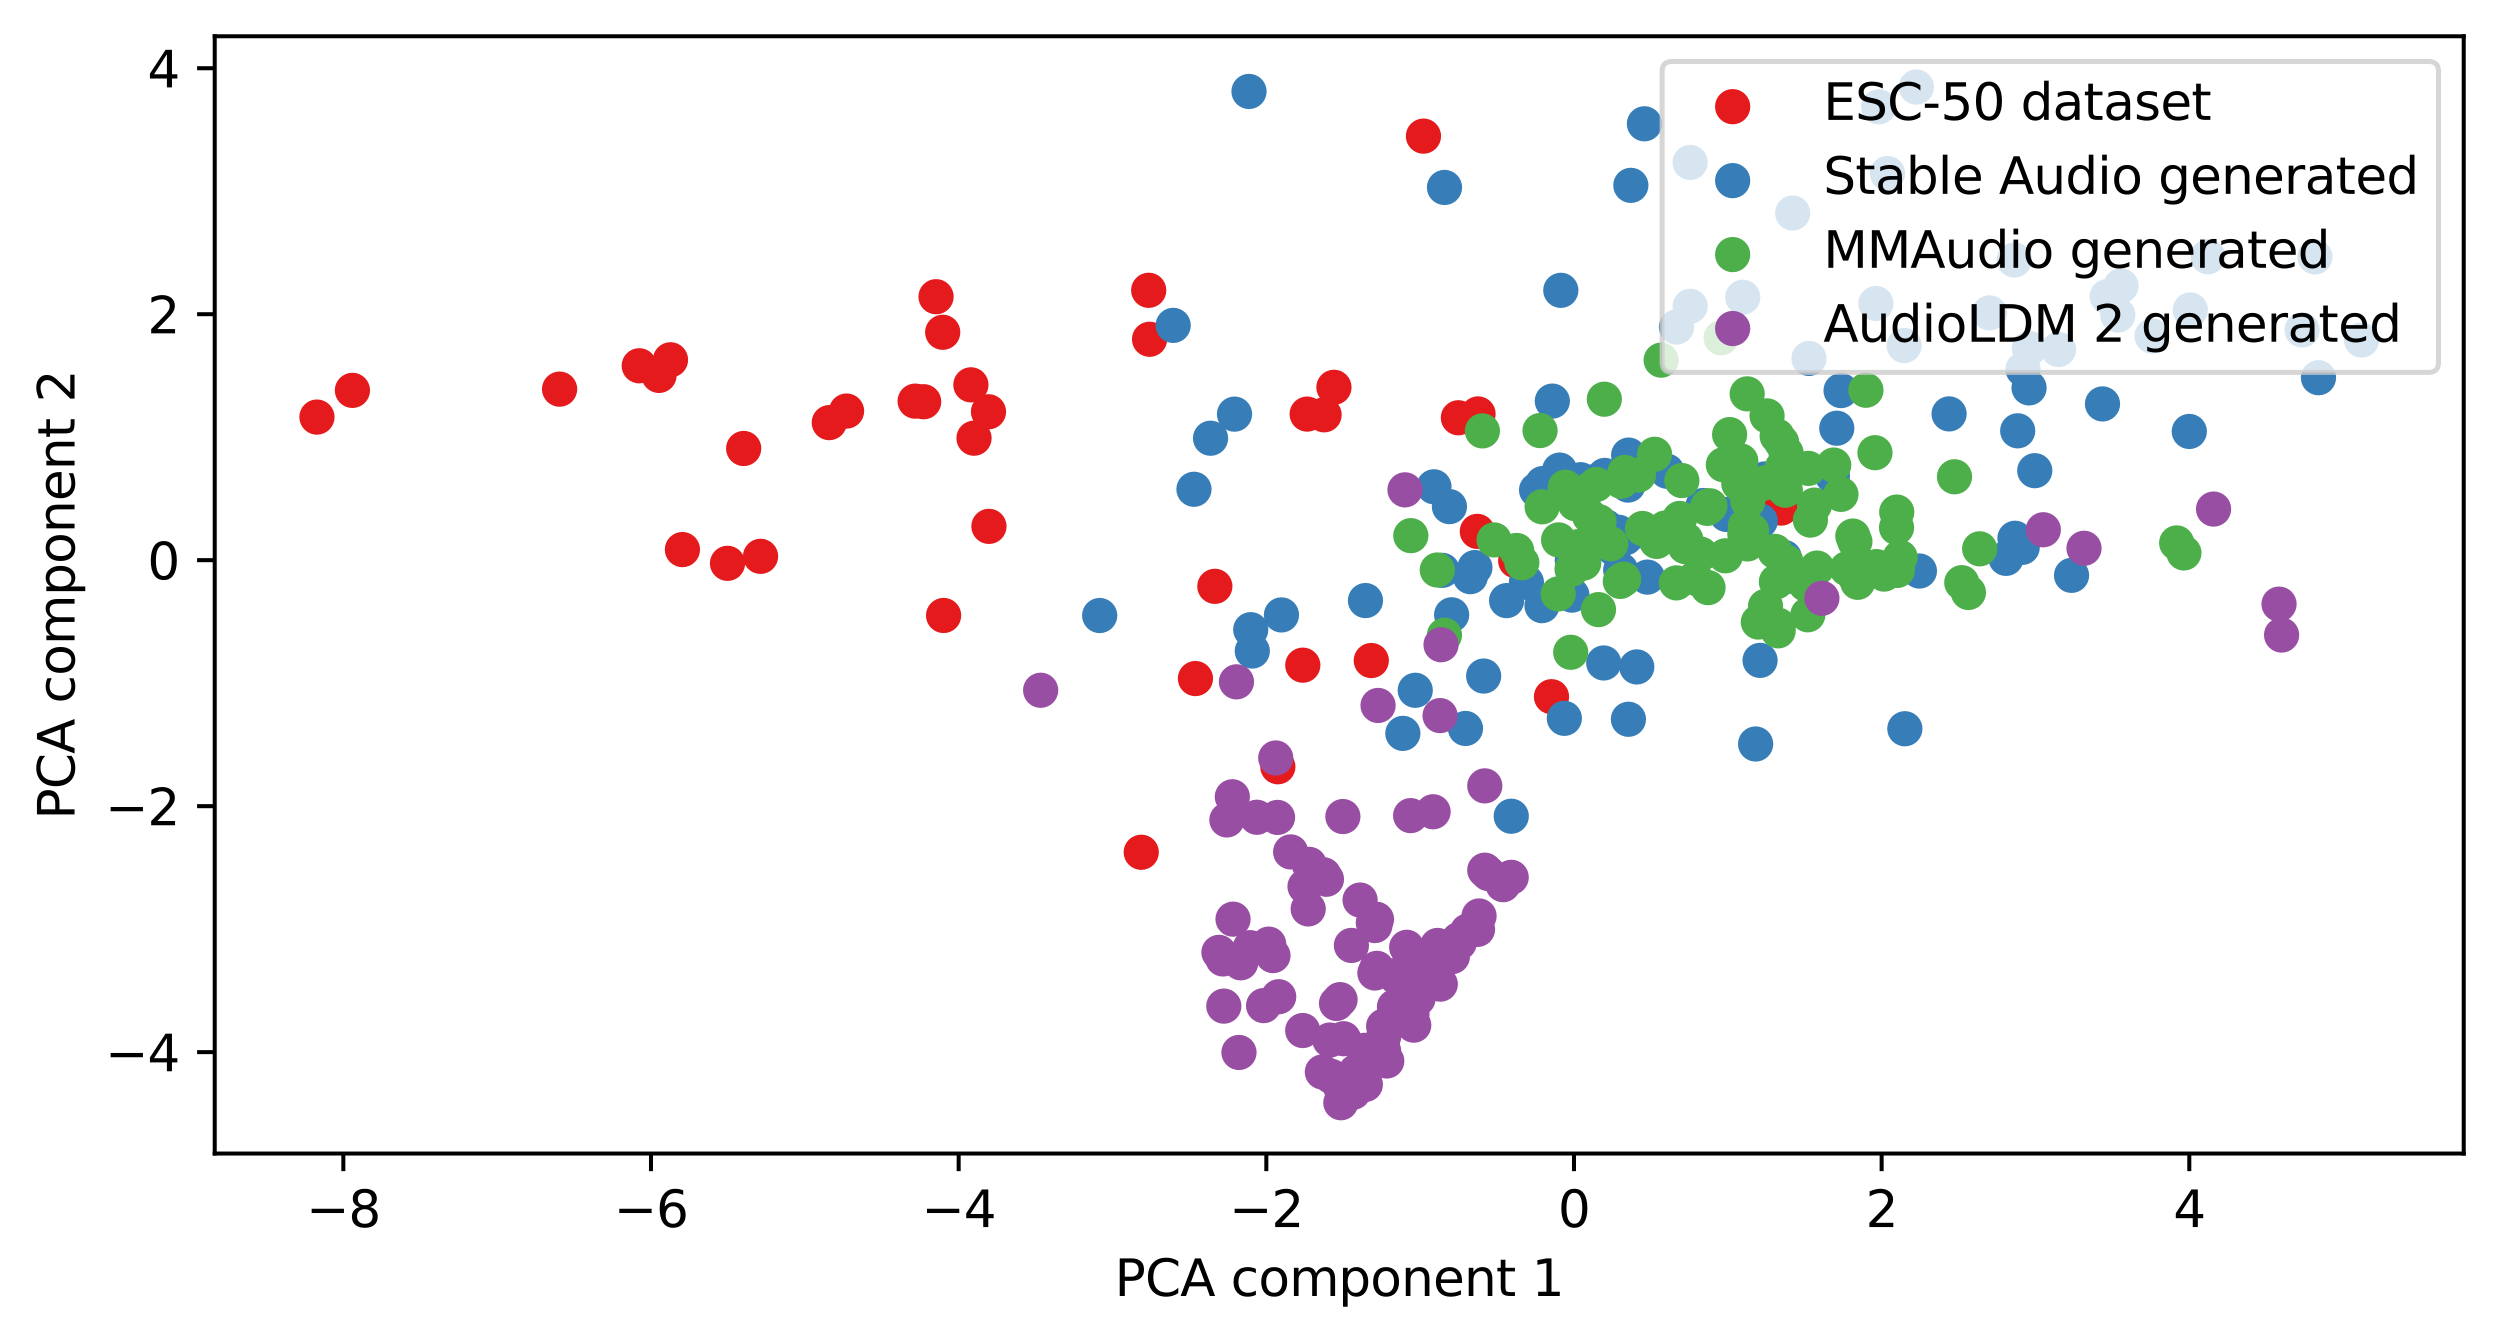 <?xml version="1.0" encoding="utf-8" standalone="no"?>
<!DOCTYPE svg PUBLIC "-//W3C//DTD SVG 1.1//EN"
  "http://www.w3.org/Graphics/SVG/1.1/DTD/svg11.dtd">
<svg xmlns:xlink="http://www.w3.org/1999/xlink" width="496.22pt" height="266.516pt" viewBox="0 0 496.22 266.516" xmlns="http://www.w3.org/2000/svg" version="1.1">
 <defs>
  <style type="text/css">*{stroke-linejoin: round; stroke-linecap: butt}</style>
 </defs>
 <g id="figure_1">
  <g id="patch_1">
   <path d="M 0 266.516 
L 496.22 266.516 
L 496.22 0 
L 0 0 
z
" style="fill: #ffffff"/>
  </g>
  <g id="axes_1">
   <g id="patch_2">
    <path d="M 42.62 228.96 
L 489.02 228.96 
L 489.02 7.2 
L 42.62 7.2 
z
" style="fill: #ffffff"/>
   </g>
   <g id="PathCollection_1">
    <defs>
     <path id="m34afd2513f" d="M 0 3 
C 0.796 3 1.559 2.684 2.121 2.121 
C 2.684 1.559 3 0.796 3 0 
C 3 -0.796 2.684 -1.559 2.121 -2.121 
C 1.559 -2.684 0.796 -3 0 -3 
C -0.796 -3 -1.559 -2.684 -2.121 -2.121 
C -2.684 -1.559 -3 -0.796 -3 0 
C -3 0.796 -2.684 1.559 -2.121 2.121 
C -1.559 2.684 -0.796 3 0 3 
z
" style="stroke: #e41a1c"/>
    </defs>
    <g clip-path="url(#p9f2be04c19)">
     <use xlink:href="#m34afd2513f" x="300.848" y="111.305" style="fill: #e41a1c; stroke: #e41a1c"/>
     <use xlink:href="#m34afd2513f" x="293.231" y="105.476" style="fill: #e41a1c; stroke: #e41a1c"/>
     <use xlink:href="#m34afd2513f" x="228.176" y="67.342" style="fill: #e41a1c; stroke: #e41a1c"/>
     <use xlink:href="#m34afd2513f" x="150.96" y="110.427" style="fill: #e41a1c; stroke: #e41a1c"/>
     <use xlink:href="#m34afd2513f" x="196.292" y="104.477" style="fill: #e41a1c; stroke: #e41a1c"/>
     <use xlink:href="#m34afd2513f" x="241.132" y="116.381" style="fill: #e41a1c; stroke: #e41a1c"/>
     <use xlink:href="#m34afd2513f" x="126.883" y="72.603" style="fill: #e41a1c; stroke: #e41a1c"/>
     <use xlink:href="#m34afd2513f" x="259.457" y="82.191" style="fill: #e41a1c; stroke: #e41a1c"/>
     <use xlink:href="#m34afd2513f" x="262.818" y="82.335" style="fill: #e41a1c; stroke: #e41a1c"/>
     <use xlink:href="#m34afd2513f" x="368.033" y="114.07" style="fill: #e41a1c; stroke: #e41a1c"/>
     <use xlink:href="#m34afd2513f" x="196.203" y="81.732" style="fill: #e41a1c; stroke: #e41a1c"/>
     <use xlink:href="#m34afd2513f" x="293.371" y="82.159" style="fill: #e41a1c; stroke: #e41a1c"/>
     <use xlink:href="#m34afd2513f" x="181.642" y="79.621" style="fill: #e41a1c; stroke: #e41a1c"/>
     <use xlink:href="#m34afd2513f" x="228.004" y="57.621" style="fill: #e41a1c; stroke: #e41a1c"/>
     <use xlink:href="#m34afd2513f" x="272.183" y="131.107" style="fill: #e41a1c; stroke: #e41a1c"/>
     <use xlink:href="#m34afd2513f" x="192.71" y="76.385" style="fill: #e41a1c; stroke: #e41a1c"/>
     <use xlink:href="#m34afd2513f" x="289.473" y="82.923" style="fill: #e41a1c; stroke: #e41a1c"/>
     <use xlink:href="#m34afd2513f" x="258.588" y="132.029" style="fill: #e41a1c; stroke: #e41a1c"/>
     <use xlink:href="#m34afd2513f" x="193.33" y="86.972" style="fill: #e41a1c; stroke: #e41a1c"/>
     <use xlink:href="#m34afd2513f" x="237.278" y="134.683" style="fill: #e41a1c; stroke: #e41a1c"/>
     <use xlink:href="#m34afd2513f" x="133.084" y="71.416" style="fill: #e41a1c; stroke: #e41a1c"/>
     <use xlink:href="#m34afd2513f" x="226.524" y="169.163" style="fill: #e41a1c; stroke: #e41a1c"/>
     <use xlink:href="#m34afd2513f" x="307.954" y="138.288" style="fill: #e41a1c; stroke: #e41a1c"/>
     <use xlink:href="#m34afd2513f" x="187.116" y="65.953" style="fill: #e41a1c; stroke: #e41a1c"/>
     <use xlink:href="#m34afd2513f" x="147.611" y="89.019" style="fill: #e41a1c; stroke: #e41a1c"/>
     <use xlink:href="#m34afd2513f" x="253.636" y="152.19" style="fill: #e41a1c; stroke: #e41a1c"/>
     <use xlink:href="#m34afd2513f" x="187.292" y="122.163" style="fill: #e41a1c; stroke: #e41a1c"/>
     <use xlink:href="#m34afd2513f" x="144.403" y="111.815" style="fill: #e41a1c; stroke: #e41a1c"/>
     <use xlink:href="#m34afd2513f" x="135.452" y="109.084" style="fill: #e41a1c; stroke: #e41a1c"/>
     <use xlink:href="#m34afd2513f" x="130.807" y="74.512" style="fill: #e41a1c; stroke: #e41a1c"/>
     <use xlink:href="#m34afd2513f" x="185.793" y="58.893" style="fill: #e41a1c; stroke: #e41a1c"/>
     <use xlink:href="#m34afd2513f" x="164.601" y="83.883" style="fill: #e41a1c; stroke: #e41a1c"/>
     <use xlink:href="#m34afd2513f" x="69.952" y="77.486" style="fill: #e41a1c; stroke: #e41a1c"/>
     <use xlink:href="#m34afd2513f" x="183.335" y="79.736" style="fill: #e41a1c; stroke: #e41a1c"/>
     <use xlink:href="#m34afd2513f" x="353.546" y="100.846" style="fill: #e41a1c; stroke: #e41a1c"/>
     <use xlink:href="#m34afd2513f" x="282.537" y="27.018" style="fill: #e41a1c; stroke: #e41a1c"/>
     <use xlink:href="#m34afd2513f" x="264.77" y="76.879" style="fill: #e41a1c; stroke: #e41a1c"/>
     <use xlink:href="#m34afd2513f" x="62.911" y="82.785" style="fill: #e41a1c; stroke: #e41a1c"/>
     <use xlink:href="#m34afd2513f" x="168.03" y="81.588" style="fill: #e41a1c; stroke: #e41a1c"/>
     <use xlink:href="#m34afd2513f" x="111.072" y="77.24" style="fill: #e41a1c; stroke: #e41a1c"/>
    </g>
   </g>
   <g id="PathCollection_2">
    <defs>
     <path id="m6b44c92817" d="M 0 3 
C 0.796 3 1.559 2.684 2.121 2.121 
C 2.684 1.559 3 0.796 3 0 
C 3 -0.796 2.684 -1.559 2.121 -2.121 
C 1.559 -2.684 0.796 -3 0 -3 
C -0.796 -3 -1.559 -2.684 -2.121 -2.121 
C -2.684 -1.559 -3 -0.796 -3 0 
C -3 0.796 -2.684 1.559 -2.121 2.121 
C -1.559 2.684 -0.796 3 0 3 
z
" style="stroke: #377eb8"/>
    </defs>
    <g clip-path="url(#p9f2be04c19)">
     <use xlink:href="#m6b44c92817" x="323.22" y="142.765" style="fill: #377eb8; stroke: #377eb8"/>
     <use xlink:href="#m6b44c92817" x="364.579" y="84.999" style="fill: #377eb8; stroke: #377eb8"/>
     <use xlink:href="#m6b44c92817" x="365.432" y="77.525" style="fill: #377eb8; stroke: #377eb8"/>
     <use xlink:href="#m6b44c92817" x="309.571" y="93.305" style="fill: #377eb8; stroke: #377eb8"/>
     <use xlink:href="#m6b44c92817" x="240.278" y="86.981" style="fill: #377eb8; stroke: #377eb8"/>
     <use xlink:href="#m6b44c92817" x="323.267" y="90.33" style="fill: #377eb8; stroke: #377eb8"/>
     <use xlink:href="#m6b44c92817" x="335.47" y="32.246" style="fill: #377eb8; stroke: #377eb8"/>
     <use xlink:href="#m6b44c92817" x="280.908" y="137.014" style="fill: #377eb8; stroke: #377eb8"/>
     <use xlink:href="#m6b44c92817" x="309.802" y="57.626" style="fill: #377eb8; stroke: #377eb8"/>
     <use xlink:href="#m6b44c92817" x="323.701" y="36.791" style="fill: #377eb8; stroke: #377eb8"/>
     <use xlink:href="#m6b44c92817" x="294.49" y="134.188" style="fill: #377eb8; stroke: #377eb8"/>
     <use xlink:href="#m6b44c92817" x="291.838" y="114.461" style="fill: #377eb8; stroke: #377eb8"/>
     <use xlink:href="#m6b44c92817" x="313.723" y="95.213" style="fill: #377eb8; stroke: #377eb8"/>
     <use xlink:href="#m6b44c92817" x="372.902" y="21.201" style="fill: #377eb8; stroke: #377eb8"/>
     <use xlink:href="#m6b44c92817" x="299.963" y="162.01" style="fill: #377eb8; stroke: #377eb8"/>
     <use xlink:href="#m6b44c92817" x="434.549" y="85.64" style="fill: #377eb8; stroke: #377eb8"/>
     <use xlink:href="#m6b44c92817" x="434.746" y="61.516" style="fill: #377eb8; stroke: #377eb8"/>
     <use xlink:href="#m6b44c92817" x="318.321" y="131.592" style="fill: #377eb8; stroke: #377eb8"/>
     <use xlink:href="#m6b44c92817" x="418.248" y="58.87" style="fill: #377eb8; stroke: #377eb8"/>
     <use xlink:href="#m6b44c92817" x="411.173" y="114.199" style="fill: #377eb8; stroke: #377eb8"/>
     <use xlink:href="#m6b44c92817" x="292.754" y="112.654" style="fill: #377eb8; stroke: #377eb8"/>
     <use xlink:href="#m6b44c92817" x="318.701" y="104.543" style="fill: #377eb8; stroke: #377eb8"/>
     <use xlink:href="#m6b44c92817" x="401.387" y="108.645" style="fill: #377eb8; stroke: #377eb8"/>
     <use xlink:href="#m6b44c92817" x="248.254" y="124.984" style="fill: #377eb8; stroke: #377eb8"/>
     <use xlink:href="#m6b44c92817" x="247.911" y="18.151" style="fill: #377eb8; stroke: #377eb8"/>
     <use xlink:href="#m6b44c92817" x="286.272" y="113.207" style="fill: #377eb8; stroke: #377eb8"/>
     <use xlink:href="#m6b44c92817" x="232.86" y="64.583" style="fill: #377eb8; stroke: #377eb8"/>
     <use xlink:href="#m6b44c92817" x="459.482" y="50.991" style="fill: #377eb8; stroke: #377eb8"/>
     <use xlink:href="#m6b44c92817" x="306.064" y="120.209" style="fill: #377eb8; stroke: #377eb8"/>
     <use xlink:href="#m6b44c92817" x="324.88" y="132.376" style="fill: #377eb8; stroke: #377eb8"/>
     <use xlink:href="#m6b44c92817" x="400.489" y="85.511" style="fill: #377eb8; stroke: #377eb8"/>
     <use xlink:href="#m6b44c92817" x="278.451" y="145.565" style="fill: #377eb8; stroke: #377eb8"/>
     <use xlink:href="#m6b44c92817" x="286.715" y="37.206" style="fill: #377eb8; stroke: #377eb8"/>
     <use xlink:href="#m6b44c92817" x="399.825" y="51.603" style="fill: #377eb8; stroke: #377eb8"/>
     <use xlink:href="#m6b44c92817" x="323.152" y="96.281" style="fill: #377eb8; stroke: #377eb8"/>
     <use xlink:href="#m6b44c92817" x="460.187" y="74.966" style="fill: #377eb8; stroke: #377eb8"/>
     <use xlink:href="#m6b44c92817" x="325.835" y="105.342" style="fill: #377eb8; stroke: #377eb8"/>
     <use xlink:href="#m6b44c92817" x="420.364" y="62.528" style="fill: #377eb8; stroke: #377eb8"/>
     <use xlink:href="#m6b44c92817" x="349.396" y="103.419" style="fill: #377eb8; stroke: #377eb8"/>
     <use xlink:href="#m6b44c92817" x="299.044" y="119.211" style="fill: #377eb8; stroke: #377eb8"/>
     <use xlink:href="#m6b44c92817" x="377.954" y="68.58" style="fill: #377eb8; stroke: #377eb8"/>
     <use xlink:href="#m6b44c92817" x="348.471" y="147.672" style="fill: #377eb8; stroke: #377eb8"/>
     <use xlink:href="#m6b44c92817" x="399.949" y="106.838" style="fill: #377eb8; stroke: #377eb8"/>
     <use xlink:href="#m6b44c92817" x="380.377" y="17.28" style="fill: #377eb8; stroke: #377eb8"/>
     <use xlink:href="#m6b44c92817" x="306.208" y="95.981" style="fill: #377eb8; stroke: #377eb8"/>
     <use xlink:href="#m6b44c92817" x="312.079" y="111.255" style="fill: #377eb8; stroke: #377eb8"/>
     <use xlink:href="#m6b44c92817" x="218.272" y="122.172" style="fill: #377eb8; stroke: #377eb8"/>
     <use xlink:href="#m6b44c92817" x="287.695" y="100.558" style="fill: #377eb8; stroke: #377eb8"/>
     <use xlink:href="#m6b44c92817" x="271.029" y="119.205" style="fill: #377eb8; stroke: #377eb8"/>
     <use xlink:href="#m6b44c92817" x="284.623" y="96.625" style="fill: #377eb8; stroke: #377eb8"/>
     <use xlink:href="#m6b44c92817" x="354.159" y="110.642" style="fill: #377eb8; stroke: #377eb8"/>
     <use xlink:href="#m6b44c92817" x="326.986" y="114.547" style="fill: #377eb8; stroke: #377eb8"/>
     <use xlink:href="#m6b44c92817" x="417.32" y="80.175" style="fill: #377eb8; stroke: #377eb8"/>
     <use xlink:href="#m6b44c92817" x="372.336" y="60.245" style="fill: #377eb8; stroke: #377eb8"/>
     <use xlink:href="#m6b44c92817" x="420.991" y="56.749" style="fill: #377eb8; stroke: #377eb8"/>
     <use xlink:href="#m6b44c92817" x="408.59" y="69.37" style="fill: #377eb8; stroke: #377eb8"/>
     <use xlink:href="#m6b44c92817" x="374.644" y="34.431" style="fill: #377eb8; stroke: #377eb8"/>
     <use xlink:href="#m6b44c92817" x="403.877" y="93.422" style="fill: #377eb8; stroke: #377eb8"/>
     <use xlink:href="#m6b44c92817" x="402.804" y="69.148" style="fill: #377eb8; stroke: #377eb8"/>
     <use xlink:href="#m6b44c92817" x="350.242" y="95.072" style="fill: #377eb8; stroke: #377eb8"/>
     <use xlink:href="#m6b44c92817" x="378.089" y="144.647" style="fill: #377eb8; stroke: #377eb8"/>
     <use xlink:href="#m6b44c92817" x="359.059" y="71.148" style="fill: #377eb8; stroke: #377eb8"/>
     <use xlink:href="#m6b44c92817" x="342.697" y="102.12" style="fill: #377eb8; stroke: #377eb8"/>
     <use xlink:href="#m6b44c92817" x="304.991" y="97.267" style="fill: #377eb8; stroke: #377eb8"/>
     <use xlink:href="#m6b44c92817" x="321.694" y="113.135" style="fill: #377eb8; stroke: #377eb8"/>
     <use xlink:href="#m6b44c92817" x="335.47" y="60.798" style="fill: #377eb8; stroke: #377eb8"/>
     <use xlink:href="#m6b44c92817" x="355.828" y="42.292" style="fill: #377eb8; stroke: #377eb8"/>
     <use xlink:href="#m6b44c92817" x="330.869" y="93.531" style="fill: #377eb8; stroke: #377eb8"/>
     <use xlink:href="#m6b44c92817" x="308.117" y="79.612" style="fill: #377eb8; stroke: #377eb8"/>
     <use xlink:href="#m6b44c92817" x="245.035" y="82.2" style="fill: #377eb8; stroke: #377eb8"/>
     <use xlink:href="#m6b44c92817" x="332.761" y="64.908" style="fill: #377eb8; stroke: #377eb8"/>
     <use xlink:href="#m6b44c92817" x="402.744" y="76.99" style="fill: #377eb8; stroke: #377eb8"/>
     <use xlink:href="#m6b44c92817" x="316.505" y="95.581" style="fill: #377eb8; stroke: #377eb8"/>
     <use xlink:href="#m6b44c92817" x="363.711" y="94.447" style="fill: #377eb8; stroke: #377eb8"/>
     <use xlink:href="#m6b44c92817" x="236.986" y="97.112" style="fill: #377eb8; stroke: #377eb8"/>
     <use xlink:href="#m6b44c92817" x="312.007" y="118.122" style="fill: #377eb8; stroke: #377eb8"/>
     <use xlink:href="#m6b44c92817" x="310.504" y="142.58" style="fill: #377eb8; stroke: #377eb8"/>
     <use xlink:href="#m6b44c92817" x="394.895" y="62.102" style="fill: #377eb8; stroke: #377eb8"/>
     <use xlink:href="#m6b44c92817" x="326.397" y="24.571" style="fill: #377eb8; stroke: #377eb8"/>
     <use xlink:href="#m6b44c92817" x="386.87" y="82.155" style="fill: #377eb8; stroke: #377eb8"/>
     <use xlink:href="#m6b44c92817" x="427.141" y="66.694" style="fill: #377eb8; stroke: #377eb8"/>
     <use xlink:href="#m6b44c92817" x="254.352" y="122.055" style="fill: #377eb8; stroke: #377eb8"/>
     <use xlink:href="#m6b44c92817" x="322.648" y="106.743" style="fill: #377eb8; stroke: #377eb8"/>
     <use xlink:href="#m6b44c92817" x="288.132" y="122.031" style="fill: #377eb8; stroke: #377eb8"/>
     <use xlink:href="#m6b44c92817" x="290.881" y="144.591" style="fill: #377eb8; stroke: #377eb8"/>
     <use xlink:href="#m6b44c92817" x="338.035" y="100.341" style="fill: #377eb8; stroke: #377eb8"/>
     <use xlink:href="#m6b44c92817" x="468.729" y="67.501" style="fill: #377eb8; stroke: #377eb8"/>
     <use xlink:href="#m6b44c92817" x="401.547" y="73.298" style="fill: #377eb8; stroke: #377eb8"/>
     <use xlink:href="#m6b44c92817" x="320.313" y="108.868" style="fill: #377eb8; stroke: #377eb8"/>
     <use xlink:href="#m6b44c92817" x="349.352" y="131.077" style="fill: #377eb8; stroke: #377eb8"/>
     <use xlink:href="#m6b44c92817" x="318.526" y="94.369" style="fill: #377eb8; stroke: #377eb8"/>
     <use xlink:href="#m6b44c92817" x="398.169" y="110.832" style="fill: #377eb8; stroke: #377eb8"/>
     <use xlink:href="#m6b44c92817" x="456.937" y="65.49" style="fill: #377eb8; stroke: #377eb8"/>
     <use xlink:href="#m6b44c92817" x="345.911" y="59.002" style="fill: #377eb8; stroke: #377eb8"/>
     <use xlink:href="#m6b44c92817" x="438.255" y="50.965" style="fill: #377eb8; stroke: #377eb8"/>
     <use xlink:href="#m6b44c92817" x="380.984" y="113.339" style="fill: #377eb8; stroke: #377eb8"/>
     <use xlink:href="#m6b44c92817" x="355.069" y="114.38" style="fill: #377eb8; stroke: #377eb8"/>
     <use xlink:href="#m6b44c92817" x="248.565" y="129.221" style="fill: #377eb8; stroke: #377eb8"/>
     <use xlink:href="#m6b44c92817" x="302.978" y="115.592" style="fill: #377eb8; stroke: #377eb8"/>
     <use xlink:href="#m6b44c92817" x="321.245" y="105.638" style="fill: #377eb8; stroke: #377eb8"/>
    </g>
   </g>
   <g id="PathCollection_3">
    <defs>
     <path id="md8428c5576" d="M 0 3 
C 0.796 3 1.559 2.684 2.121 2.121 
C 2.684 1.559 3 0.796 3 0 
C 3 -0.796 2.684 -1.559 2.121 -2.121 
C 1.559 -2.684 0.796 -3 0 -3 
C -0.796 -3 -1.559 -2.684 -2.121 -2.121 
C -2.684 -1.559 -3 -0.796 -3 0 
C -3 0.796 -2.684 1.559 -2.121 2.121 
C -1.559 2.684 -0.796 3 0 3 
z
" style="stroke: #4daf4a"/>
    </defs>
    <g clip-path="url(#p9f2be04c19)">
     <use xlink:href="#md8428c5576" x="322.254" y="114.959" style="fill: #4daf4a; stroke: #4daf4a"/>
     <use xlink:href="#md8428c5576" x="325.214" y="94.286" style="fill: #4daf4a; stroke: #4daf4a"/>
     <use xlink:href="#md8428c5576" x="350.743" y="82.547" style="fill: #4daf4a; stroke: #4daf4a"/>
     <use xlink:href="#md8428c5576" x="352.933" y="125.216" style="fill: #4daf4a; stroke: #4daf4a"/>
     <use xlink:href="#md8428c5576" x="352.293" y="109.436" style="fill: #4daf4a; stroke: #4daf4a"/>
     <use xlink:href="#md8428c5576" x="358.409" y="115.944" style="fill: #4daf4a; stroke: #4daf4a"/>
     <use xlink:href="#md8428c5576" x="346.831" y="98.467" style="fill: #4daf4a; stroke: #4daf4a"/>
     <use xlink:href="#md8428c5576" x="350.436" y="120.345" style="fill: #4daf4a; stroke: #4daf4a"/>
     <use xlink:href="#md8428c5576" x="368.177" y="107.498" style="fill: #4daf4a; stroke: #4daf4a"/>
     <use xlink:href="#md8428c5576" x="306.092" y="100.594" style="fill: #4daf4a; stroke: #4daf4a"/>
     <use xlink:href="#md8428c5576" x="363.968" y="92.308" style="fill: #4daf4a; stroke: #4daf4a"/>
     <use xlink:href="#md8428c5576" x="339.403" y="100.397" style="fill: #4daf4a; stroke: #4daf4a"/>
     <use xlink:href="#md8428c5576" x="354.367" y="97.3" style="fill: #4daf4a; stroke: #4daf4a"/>
     <use xlink:href="#md8428c5576" x="316.831" y="96.166" style="fill: #4daf4a; stroke: #4daf4a"/>
     <use xlink:href="#md8428c5576" x="387.947" y="94.635" style="fill: #4daf4a; stroke: #4daf4a"/>
     <use xlink:href="#md8428c5576" x="336.46" y="114.767" style="fill: #4daf4a; stroke: #4daf4a"/>
     <use xlink:href="#md8428c5576" x="346.919" y="99.48" style="fill: #4daf4a; stroke: #4daf4a"/>
     <use xlink:href="#md8428c5576" x="337.559" y="109.987" style="fill: #4daf4a; stroke: #4daf4a"/>
     <use xlink:href="#md8428c5576" x="317.28" y="121" style="fill: #4daf4a; stroke: #4daf4a"/>
     <use xlink:href="#md8428c5576" x="352.744" y="86.556" style="fill: #4daf4a; stroke: #4daf4a"/>
     <use xlink:href="#md8428c5576" x="346.854" y="107.966" style="fill: #4daf4a; stroke: #4daf4a"/>
     <use xlink:href="#md8428c5576" x="315.52" y="102.463" style="fill: #4daf4a; stroke: #4daf4a"/>
     <use xlink:href="#md8428c5576" x="376.48" y="101.637" style="fill: #4daf4a; stroke: #4daf4a"/>
     <use xlink:href="#md8428c5576" x="280.03" y="106.32" style="fill: #4daf4a; stroke: #4daf4a"/>
     <use xlink:href="#md8428c5576" x="359.341" y="103.231" style="fill: #4daf4a; stroke: #4daf4a"/>
     <use xlink:href="#md8428c5576" x="339.022" y="116.639" style="fill: #4daf4a; stroke: #4daf4a"/>
     <use xlink:href="#md8428c5576" x="285.282" y="113.136" style="fill: #4daf4a; stroke: #4daf4a"/>
     <use xlink:href="#md8428c5576" x="370.364" y="77.455" style="fill: #4daf4a; stroke: #4daf4a"/>
     <use xlink:href="#md8428c5576" x="333.404" y="102.903" style="fill: #4daf4a; stroke: #4daf4a"/>
     <use xlink:href="#md8428c5576" x="376.593" y="113.219" style="fill: #4daf4a; stroke: #4daf4a"/>
     <use xlink:href="#md8428c5576" x="310.706" y="96.699" style="fill: #4daf4a; stroke: #4daf4a"/>
     <use xlink:href="#md8428c5576" x="433.481" y="109.751" style="fill: #4daf4a; stroke: #4daf4a"/>
     <use xlink:href="#md8428c5576" x="328.823" y="107.466" style="fill: #4daf4a; stroke: #4daf4a"/>
     <use xlink:href="#md8428c5576" x="342.062" y="92.247" style="fill: #4daf4a; stroke: #4daf4a"/>
     <use xlink:href="#md8428c5576" x="358.945" y="92.968" style="fill: #4daf4a; stroke: #4daf4a"/>
     <use xlink:href="#md8428c5576" x="377.158" y="110.634" style="fill: #4daf4a; stroke: #4daf4a"/>
     <use xlink:href="#md8428c5576" x="353.626" y="87.776" style="fill: #4daf4a; stroke: #4daf4a"/>
     <use xlink:href="#md8428c5576" x="318.441" y="79.234" style="fill: #4daf4a; stroke: #4daf4a"/>
     <use xlink:href="#md8428c5576" x="343.307" y="86.26" style="fill: #4daf4a; stroke: #4daf4a"/>
     <use xlink:href="#md8428c5576" x="376.441" y="104.718" style="fill: #4daf4a; stroke: #4daf4a"/>
     <use xlink:href="#md8428c5576" x="352.595" y="115.469" style="fill: #4daf4a; stroke: #4daf4a"/>
     <use xlink:href="#md8428c5576" x="314.845" y="97.504" style="fill: #4daf4a; stroke: #4daf4a"/>
     <use xlink:href="#md8428c5576" x="321.617" y="115.401" style="fill: #4daf4a; stroke: #4daf4a"/>
     <use xlink:href="#md8428c5576" x="333.826" y="95.381" style="fill: #4daf4a; stroke: #4daf4a"/>
     <use xlink:href="#md8428c5576" x="334.496" y="108.492" style="fill: #4daf4a; stroke: #4daf4a"/>
     <use xlink:href="#md8428c5576" x="346.797" y="78.178" style="fill: #4daf4a; stroke: #4daf4a"/>
     <use xlink:href="#md8428c5576" x="347.654" y="105.313" style="fill: #4daf4a; stroke: #4daf4a"/>
     <use xlink:href="#md8428c5576" x="365.404" y="98.13" style="fill: #4daf4a; stroke: #4daf4a"/>
     <use xlink:href="#md8428c5576" x="346.327" y="105.988" style="fill: #4daf4a; stroke: #4daf4a"/>
     <use xlink:href="#md8428c5576" x="354.515" y="89.902" style="fill: #4daf4a; stroke: #4daf4a"/>
     <use xlink:href="#md8428c5576" x="309.361" y="107.166" style="fill: #4daf4a; stroke: #4daf4a"/>
     <use xlink:href="#md8428c5576" x="328.409" y="90.171" style="fill: #4daf4a; stroke: #4daf4a"/>
     <use xlink:href="#md8428c5576" x="330.743" y="105.662" style="fill: #4daf4a; stroke: #4daf4a"/>
     <use xlink:href="#md8428c5576" x="313.308" y="108.49" style="fill: #4daf4a; stroke: #4daf4a"/>
     <use xlink:href="#md8428c5576" x="330.526" y="104.806" style="fill: #4daf4a; stroke: #4daf4a"/>
     <use xlink:href="#md8428c5576" x="317.385" y="103.556" style="fill: #4daf4a; stroke: #4daf4a"/>
     <use xlink:href="#md8428c5576" x="350.201" y="95.875" style="fill: #4daf4a; stroke: #4daf4a"/>
     <use xlink:href="#md8428c5576" x="338.846" y="100.911" style="fill: #4daf4a; stroke: #4daf4a"/>
     <use xlink:href="#md8428c5576" x="326.018" y="104.896" style="fill: #4daf4a; stroke: #4daf4a"/>
     <use xlink:href="#md8428c5576" x="312.665" y="99.978" style="fill: #4daf4a; stroke: #4daf4a"/>
     <use xlink:href="#md8428c5576" x="372.16" y="89.856" style="fill: #4daf4a; stroke: #4daf4a"/>
     <use xlink:href="#md8428c5576" x="314.358" y="111.744" style="fill: #4daf4a; stroke: #4daf4a"/>
     <use xlink:href="#md8428c5576" x="342.47" y="110.322" style="fill: #4daf4a; stroke: #4daf4a"/>
     <use xlink:href="#md8428c5576" x="349.013" y="123.471" style="fill: #4daf4a; stroke: #4daf4a"/>
     <use xlink:href="#md8428c5576" x="352.975" y="124.099" style="fill: #4daf4a; stroke: #4daf4a"/>
     <use xlink:href="#md8428c5576" x="338.992" y="100.455" style="fill: #4daf4a; stroke: #4daf4a"/>
     <use xlink:href="#md8428c5576" x="372.462" y="112.462" style="fill: #4daf4a; stroke: #4daf4a"/>
     <use xlink:href="#md8428c5576" x="312.035" y="112.96" style="fill: #4daf4a; stroke: #4daf4a"/>
     <use xlink:href="#md8428c5576" x="354.502" y="111.528" style="fill: #4daf4a; stroke: #4daf4a"/>
     <use xlink:href="#md8428c5576" x="329.722" y="71.485" style="fill: #4daf4a; stroke: #4daf4a"/>
     <use xlink:href="#md8428c5576" x="322.526" y="93.785" style="fill: #4daf4a; stroke: #4daf4a"/>
     <use xlink:href="#md8428c5576" x="366.592" y="112.885" style="fill: #4daf4a; stroke: #4daf4a"/>
     <use xlink:href="#md8428c5576" x="389.385" y="115.654" style="fill: #4daf4a; stroke: #4daf4a"/>
     <use xlink:href="#md8428c5576" x="330.107" y="106.346" style="fill: #4daf4a; stroke: #4daf4a"/>
     <use xlink:href="#md8428c5576" x="373.972" y="113.951" style="fill: #4daf4a; stroke: #4daf4a"/>
     <use xlink:href="#md8428c5576" x="358.831" y="122.024" style="fill: #4daf4a; stroke: #4daf4a"/>
     <use xlink:href="#md8428c5576" x="367.759" y="106.401" style="fill: #4daf4a; stroke: #4daf4a"/>
     <use xlink:href="#md8428c5576" x="309.286" y="117.887" style="fill: #4daf4a; stroke: #4daf4a"/>
     <use xlink:href="#md8428c5576" x="321.782" y="95.533" style="fill: #4daf4a; stroke: #4daf4a"/>
     <use xlink:href="#md8428c5576" x="432.044" y="107.765" style="fill: #4daf4a; stroke: #4daf4a"/>
     <use xlink:href="#md8428c5576" x="353.712" y="92.886" style="fill: #4daf4a; stroke: #4daf4a"/>
     <use xlink:href="#md8428c5576" x="301.033" y="109.259" style="fill: #4daf4a; stroke: #4daf4a"/>
     <use xlink:href="#md8428c5576" x="286.703" y="126.082" style="fill: #4daf4a; stroke: #4daf4a"/>
     <use xlink:href="#md8428c5576" x="302.067" y="111.696" style="fill: #4daf4a; stroke: #4daf4a"/>
     <use xlink:href="#md8428c5576" x="390.706" y="117.598" style="fill: #4daf4a; stroke: #4daf4a"/>
     <use xlink:href="#md8428c5576" x="345.133" y="95.999" style="fill: #4daf4a; stroke: #4daf4a"/>
     <use xlink:href="#md8428c5576" x="360.662" y="112.749" style="fill: #4daf4a; stroke: #4daf4a"/>
     <use xlink:href="#md8428c5576" x="392.942" y="108.937" style="fill: #4daf4a; stroke: #4daf4a"/>
     <use xlink:href="#md8428c5576" x="294.235" y="85.529" style="fill: #4daf4a; stroke: #4daf4a"/>
     <use xlink:href="#md8428c5576" x="346.436" y="104.428" style="fill: #4daf4a; stroke: #4daf4a"/>
     <use xlink:href="#md8428c5576" x="296.558" y="107.17" style="fill: #4daf4a; stroke: #4daf4a"/>
     <use xlink:href="#md8428c5576" x="341.627" y="67.046" style="fill: #4daf4a; stroke: #4daf4a"/>
     <use xlink:href="#md8428c5576" x="345.518" y="91.482" style="fill: #4daf4a; stroke: #4daf4a"/>
     <use xlink:href="#md8428c5576" x="368.725" y="115.582" style="fill: #4daf4a; stroke: #4daf4a"/>
     <use xlink:href="#md8428c5576" x="319.713" y="107.944" style="fill: #4daf4a; stroke: #4daf4a"/>
     <use xlink:href="#md8428c5576" x="305.681" y="85.46" style="fill: #4daf4a; stroke: #4daf4a"/>
     <use xlink:href="#md8428c5576" x="360.152" y="100.254" style="fill: #4daf4a; stroke: #4daf4a"/>
     <use xlink:href="#md8428c5576" x="334.625" y="107.131" style="fill: #4daf4a; stroke: #4daf4a"/>
     <use xlink:href="#md8428c5576" x="332.739" y="115.694" style="fill: #4daf4a; stroke: #4daf4a"/>
     <use xlink:href="#md8428c5576" x="311.768" y="129.47" style="fill: #4daf4a; stroke: #4daf4a"/>
    </g>
   </g>
   <g id="PathCollection_4">
    <defs>
     <path id="m1dfc87e918" d="M 0 3 
C 0.796 3 1.559 2.684 2.121 2.121 
C 2.684 1.559 3 0.796 3 0 
C 3 -0.796 2.684 -1.559 2.121 -2.121 
C 1.559 -2.684 0.796 -3 0 -3 
C -0.796 -3 -1.559 -2.684 -2.121 -2.121 
C -2.684 -1.559 -3 -0.796 -3 0 
C -3 0.796 -2.684 1.559 -2.121 2.121 
C -1.559 2.684 -0.796 3 0 3 
z
" style="stroke: #984ea3"/>
    </defs>
    <g clip-path="url(#p9f2be04c19)">
     <use xlink:href="#m1dfc87e918" x="293.575" y="181.812" style="fill: #984ea3; stroke: #984ea3"/>
     <use xlink:href="#m1dfc87e918" x="259.662" y="180.411" style="fill: #984ea3; stroke: #984ea3"/>
     <use xlink:href="#m1dfc87e918" x="281.911" y="191.531" style="fill: #984ea3; stroke: #984ea3"/>
     <use xlink:href="#m1dfc87e918" x="244.602" y="158.152" style="fill: #984ea3; stroke: #984ea3"/>
     <use xlink:href="#m1dfc87e918" x="249.475" y="162.214" style="fill: #984ea3; stroke: #984ea3"/>
     <use xlink:href="#m1dfc87e918" x="285.88" y="195.341" style="fill: #984ea3; stroke: #984ea3"/>
     <use xlink:href="#m1dfc87e918" x="413.651" y="108.828" style="fill: #984ea3; stroke: #984ea3"/>
     <use xlink:href="#m1dfc87e918" x="243.524" y="162.75" style="fill: #984ea3; stroke: #984ea3"/>
     <use xlink:href="#m1dfc87e918" x="263.962" y="206.432" style="fill: #984ea3; stroke: #984ea3"/>
     <use xlink:href="#m1dfc87e918" x="268.201" y="216.35" style="fill: #984ea3; stroke: #984ea3"/>
     <use xlink:href="#m1dfc87e918" x="280.61" y="203.482" style="fill: #984ea3; stroke: #984ea3"/>
     <use xlink:href="#m1dfc87e918" x="272.891" y="183.71" style="fill: #984ea3; stroke: #984ea3"/>
     <use xlink:href="#m1dfc87e918" x="274.344" y="208.962" style="fill: #984ea3; stroke: #984ea3"/>
     <use xlink:href="#m1dfc87e918" x="284.451" y="161.125" style="fill: #984ea3; stroke: #984ea3"/>
     <use xlink:href="#m1dfc87e918" x="277.123" y="193.589" style="fill: #984ea3; stroke: #984ea3"/>
     <use xlink:href="#m1dfc87e918" x="251.819" y="187.396" style="fill: #984ea3; stroke: #984ea3"/>
     <use xlink:href="#m1dfc87e918" x="243.194" y="190.093" style="fill: #984ea3; stroke: #984ea3"/>
     <use xlink:href="#m1dfc87e918" x="245.42" y="135.338" style="fill: #984ea3; stroke: #984ea3"/>
     <use xlink:href="#m1dfc87e918" x="252.67" y="189.672" style="fill: #984ea3; stroke: #984ea3"/>
     <use xlink:href="#m1dfc87e918" x="271.005" y="215.252" style="fill: #984ea3; stroke: #984ea3"/>
     <use xlink:href="#m1dfc87e918" x="246.259" y="191.11" style="fill: #984ea3; stroke: #984ea3"/>
     <use xlink:href="#m1dfc87e918" x="291.281" y="184.817" style="fill: #984ea3; stroke: #984ea3"/>
     <use xlink:href="#m1dfc87e918" x="299.954" y="174.138" style="fill: #984ea3; stroke: #984ea3"/>
     <use xlink:href="#m1dfc87e918" x="285.345" y="187.658" style="fill: #984ea3; stroke: #984ea3"/>
     <use xlink:href="#m1dfc87e918" x="268.239" y="187.657" style="fill: #984ea3; stroke: #984ea3"/>
     <use xlink:href="#m1dfc87e918" x="274.815" y="204.848" style="fill: #984ea3; stroke: #984ea3"/>
     <use xlink:href="#m1dfc87e918" x="259.869" y="171.568" style="fill: #984ea3; stroke: #984ea3"/>
     <use xlink:href="#m1dfc87e918" x="248.152" y="188.096" style="fill: #984ea3; stroke: #984ea3"/>
     <use xlink:href="#m1dfc87e918" x="293.268" y="184.475" style="fill: #984ea3; stroke: #984ea3"/>
     <use xlink:href="#m1dfc87e918" x="452.869" y="126.044" style="fill: #984ea3; stroke: #984ea3"/>
     <use xlink:href="#m1dfc87e918" x="286.026" y="127.972" style="fill: #984ea3; stroke: #984ea3"/>
     <use xlink:href="#m1dfc87e918" x="206.556" y="137.009" style="fill: #984ea3; stroke: #984ea3"/>
     <use xlink:href="#m1dfc87e918" x="253.219" y="150.447" style="fill: #984ea3; stroke: #984ea3"/>
     <use xlink:href="#m1dfc87e918" x="265.281" y="199.17" style="fill: #984ea3; stroke: #984ea3"/>
     <use xlink:href="#m1dfc87e918" x="277.985" y="199.17" style="fill: #984ea3; stroke: #984ea3"/>
     <use xlink:href="#m1dfc87e918" x="361.622" y="118.752" style="fill: #984ea3; stroke: #984ea3"/>
     <use xlink:href="#m1dfc87e918" x="280.253" y="201.239" style="fill: #984ea3; stroke: #984ea3"/>
     <use xlink:href="#m1dfc87e918" x="272.589" y="183.149" style="fill: #984ea3; stroke: #984ea3"/>
     <use xlink:href="#m1dfc87e918" x="273.206" y="208.268" style="fill: #984ea3; stroke: #984ea3"/>
     <use xlink:href="#m1dfc87e918" x="276.555" y="201.931" style="fill: #984ea3; stroke: #984ea3"/>
     <use xlink:href="#m1dfc87e918" x="242.912" y="199.703" style="fill: #984ea3; stroke: #984ea3"/>
     <use xlink:href="#m1dfc87e918" x="281.468" y="198.2" style="fill: #984ea3; stroke: #984ea3"/>
     <use xlink:href="#m1dfc87e918" x="279.727" y="202.455" style="fill: #984ea3; stroke: #984ea3"/>
     <use xlink:href="#m1dfc87e918" x="273.291" y="192.205" style="fill: #984ea3; stroke: #984ea3"/>
     <use xlink:href="#m1dfc87e918" x="284.673" y="193.872" style="fill: #984ea3; stroke: #984ea3"/>
     <use xlink:href="#m1dfc87e918" x="405.571" y="105.149" style="fill: #984ea3; stroke: #984ea3"/>
     <use xlink:href="#m1dfc87e918" x="269.774" y="213.192" style="fill: #984ea3; stroke: #984ea3"/>
     <use xlink:href="#m1dfc87e918" x="242.739" y="190.342" style="fill: #984ea3; stroke: #984ea3"/>
     <use xlink:href="#m1dfc87e918" x="258.574" y="204.546" style="fill: #984ea3; stroke: #984ea3"/>
     <use xlink:href="#m1dfc87e918" x="279.994" y="161.89" style="fill: #984ea3; stroke: #984ea3"/>
     <use xlink:href="#m1dfc87e918" x="278.215" y="199.818" style="fill: #984ea3; stroke: #984ea3"/>
     <use xlink:href="#m1dfc87e918" x="294.711" y="155.986" style="fill: #984ea3; stroke: #984ea3"/>
     <use xlink:href="#m1dfc87e918" x="274.606" y="208.522" style="fill: #984ea3; stroke: #984ea3"/>
     <use xlink:href="#m1dfc87e918" x="262.729" y="173.631" style="fill: #984ea3; stroke: #984ea3"/>
     <use xlink:href="#m1dfc87e918" x="285.198" y="192.388" style="fill: #984ea3; stroke: #984ea3"/>
     <use xlink:href="#m1dfc87e918" x="273.946" y="208.792" style="fill: #984ea3; stroke: #984ea3"/>
     <use xlink:href="#m1dfc87e918" x="253.574" y="162.248" style="fill: #984ea3; stroke: #984ea3"/>
     <use xlink:href="#m1dfc87e918" x="289.646" y="187.135" style="fill: #984ea3; stroke: #984ea3"/>
     <use xlink:href="#m1dfc87e918" x="268.626" y="216.787" style="fill: #984ea3; stroke: #984ea3"/>
     <use xlink:href="#m1dfc87e918" x="250.806" y="199.598" style="fill: #984ea3; stroke: #984ea3"/>
     <use xlink:href="#m1dfc87e918" x="266.546" y="162.074" style="fill: #984ea3; stroke: #984ea3"/>
     <use xlink:href="#m1dfc87e918" x="279.145" y="193.192" style="fill: #984ea3; stroke: #984ea3"/>
     <use xlink:href="#m1dfc87e918" x="275.256" y="210.595" style="fill: #984ea3; stroke: #984ea3"/>
     <use xlink:href="#m1dfc87e918" x="244.742" y="182.442" style="fill: #984ea3; stroke: #984ea3"/>
     <use xlink:href="#m1dfc87e918" x="439.366" y="101.042" style="fill: #984ea3; stroke: #984ea3"/>
     <use xlink:href="#m1dfc87e918" x="269.963" y="212.203" style="fill: #984ea3; stroke: #984ea3"/>
     <use xlink:href="#m1dfc87e918" x="285.836" y="142.038" style="fill: #984ea3; stroke: #984ea3"/>
     <use xlink:href="#m1dfc87e918" x="294.709" y="172.723" style="fill: #984ea3; stroke: #984ea3"/>
     <use xlink:href="#m1dfc87e918" x="265.989" y="198.414" style="fill: #984ea3; stroke: #984ea3"/>
     <use xlink:href="#m1dfc87e918" x="259.029" y="175.963" style="fill: #984ea3; stroke: #984ea3"/>
     <use xlink:href="#m1dfc87e918" x="288.278" y="189.86" style="fill: #984ea3; stroke: #984ea3"/>
     <use xlink:href="#m1dfc87e918" x="273.529" y="140.023" style="fill: #984ea3; stroke: #984ea3"/>
     <use xlink:href="#m1dfc87e918" x="279.212" y="188.025" style="fill: #984ea3; stroke: #984ea3"/>
     <use xlink:href="#m1dfc87e918" x="273.216" y="182.471" style="fill: #984ea3; stroke: #984ea3"/>
     <use xlink:href="#m1dfc87e918" x="241.944" y="189.037" style="fill: #984ea3; stroke: #984ea3"/>
     <use xlink:href="#m1dfc87e918" x="266.666" y="206.177" style="fill: #984ea3; stroke: #984ea3"/>
     <use xlink:href="#m1dfc87e918" x="274.643" y="205.735" style="fill: #984ea3; stroke: #984ea3"/>
     <use xlink:href="#m1dfc87e918" x="452.361" y="119.91" style="fill: #984ea3; stroke: #984ea3"/>
     <use xlink:href="#m1dfc87e918" x="272.895" y="193.126" style="fill: #984ea3; stroke: #984ea3"/>
     <use xlink:href="#m1dfc87e918" x="276.785" y="199.827" style="fill: #984ea3; stroke: #984ea3"/>
     <use xlink:href="#m1dfc87e918" x="253.807" y="197.838" style="fill: #984ea3; stroke: #984ea3"/>
     <use xlink:href="#m1dfc87e918" x="266.143" y="218.88" style="fill: #984ea3; stroke: #984ea3"/>
     <use xlink:href="#m1dfc87e918" x="269.96" y="178.649" style="fill: #984ea3; stroke: #984ea3"/>
     <use xlink:href="#m1dfc87e918" x="274.636" y="203.675" style="fill: #984ea3; stroke: #984ea3"/>
     <use xlink:href="#m1dfc87e918" x="264.193" y="213.624" style="fill: #984ea3; stroke: #984ea3"/>
     <use xlink:href="#m1dfc87e918" x="262.473" y="212.776" style="fill: #984ea3; stroke: #984ea3"/>
     <use xlink:href="#m1dfc87e918" x="298.322" y="175.6" style="fill: #984ea3; stroke: #984ea3"/>
     <use xlink:href="#m1dfc87e918" x="283.434" y="193.702" style="fill: #984ea3; stroke: #984ea3"/>
     <use xlink:href="#m1dfc87e918" x="266.016" y="215.594" style="fill: #984ea3; stroke: #984ea3"/>
     <use xlink:href="#m1dfc87e918" x="281.899" y="192.964" style="fill: #984ea3; stroke: #984ea3"/>
     <use xlink:href="#m1dfc87e918" x="289.524" y="186.513" style="fill: #984ea3; stroke: #984ea3"/>
     <use xlink:href="#m1dfc87e918" x="245.92" y="208.901" style="fill: #984ea3; stroke: #984ea3"/>
     <use xlink:href="#m1dfc87e918" x="278.876" y="97.228" style="fill: #984ea3; stroke: #984ea3"/>
     <use xlink:href="#m1dfc87e918" x="295.416" y="173.389" style="fill: #984ea3; stroke: #984ea3"/>
     <use xlink:href="#m1dfc87e918" x="270.784" y="208.485" style="fill: #984ea3; stroke: #984ea3"/>
     <use xlink:href="#m1dfc87e918" x="256.177" y="169.094" style="fill: #984ea3; stroke: #984ea3"/>
     <use xlink:href="#m1dfc87e918" x="263.283" y="174.519" style="fill: #984ea3; stroke: #984ea3"/>
     <use xlink:href="#m1dfc87e918" x="277.059" y="193.872" style="fill: #984ea3; stroke: #984ea3"/>
     <use xlink:href="#m1dfc87e918" x="284.234" y="194.586" style="fill: #984ea3; stroke: #984ea3"/>
     <use xlink:href="#m1dfc87e918" x="269.136" y="212.691" style="fill: #984ea3; stroke: #984ea3"/>
    </g>
   </g>
   <g id="matplotlib.axis_1">
    <g id="xtick_1">
     <g id="line2d_1">
      <defs>
       <path id="m6c577b8b37" d="M 0 0 
L 0 3.5 
" style="stroke: #000000; stroke-width: 0.8"/>
      </defs>
      <g>
       <use xlink:href="#m6c577b8b37" x="68.147" y="228.96" style="stroke: #000000; stroke-width: 0.8"/>
      </g>
     </g>
     <g id="text_1">
      <!-- −8 -->
      <g transform="translate(60.776 243.558) scale(0.1 -0.1)">
       <defs>
        <path id="DejaVuSans-2212" d="M 678 2272 
L 4684 2272 
L 4684 1741 
L 678 1741 
L 678 2272 
z
" transform="scale(0.016)"/>
        <path id="DejaVuSans-38" d="M 2034 2216 
Q 1584 2216 1326 1975 
Q 1069 1734 1069 1313 
Q 1069 891 1326 650 
Q 1584 409 2034 409 
Q 2484 409 2743 651 
Q 3003 894 3003 1313 
Q 3003 1734 2745 1975 
Q 2488 2216 2034 2216 
z
M 1403 2484 
Q 997 2584 770 2862 
Q 544 3141 544 3541 
Q 544 4100 942 4425 
Q 1341 4750 2034 4750 
Q 2731 4750 3128 4425 
Q 3525 4100 3525 3541 
Q 3525 3141 3298 2862 
Q 3072 2584 2669 2484 
Q 3125 2378 3379 2068 
Q 3634 1759 3634 1313 
Q 3634 634 3220 271 
Q 2806 -91 2034 -91 
Q 1263 -91 848 271 
Q 434 634 434 1313 
Q 434 1759 690 2068 
Q 947 2378 1403 2484 
z
M 1172 3481 
Q 1172 3119 1398 2916 
Q 1625 2713 2034 2713 
Q 2441 2713 2670 2916 
Q 2900 3119 2900 3481 
Q 2900 3844 2670 4047 
Q 2441 4250 2034 4250 
Q 1625 4250 1398 4047 
Q 1172 3844 1172 3481 
z
" transform="scale(0.016)"/>
       </defs>
       <use xlink:href="#DejaVuSans-2212"/>
       <use xlink:href="#DejaVuSans-38" transform="translate(83.789 0)"/>
      </g>
     </g>
    </g>
    <g id="xtick_2">
     <g id="line2d_2">
      <g>
       <use xlink:href="#m6c577b8b37" x="129.214" y="228.96" style="stroke: #000000; stroke-width: 0.8"/>
      </g>
     </g>
     <g id="text_2">
      <!-- −6 -->
      <g transform="translate(121.843 243.558) scale(0.1 -0.1)">
       <defs>
        <path id="DejaVuSans-36" d="M 2113 2584 
Q 1688 2584 1439 2293 
Q 1191 2003 1191 1497 
Q 1191 994 1439 701 
Q 1688 409 2113 409 
Q 2538 409 2786 701 
Q 3034 994 3034 1497 
Q 3034 2003 2786 2293 
Q 2538 2584 2113 2584 
z
M 3366 4563 
L 3366 3988 
Q 3128 4100 2886 4159 
Q 2644 4219 2406 4219 
Q 1781 4219 1451 3797 
Q 1122 3375 1075 2522 
Q 1259 2794 1537 2939 
Q 1816 3084 2150 3084 
Q 2853 3084 3261 2657 
Q 3669 2231 3669 1497 
Q 3669 778 3244 343 
Q 2819 -91 2113 -91 
Q 1303 -91 875 529 
Q 447 1150 447 2328 
Q 447 3434 972 4092 
Q 1497 4750 2381 4750 
Q 2619 4750 2861 4703 
Q 3103 4656 3366 4563 
z
" transform="scale(0.016)"/>
       </defs>
       <use xlink:href="#DejaVuSans-2212"/>
       <use xlink:href="#DejaVuSans-36" transform="translate(83.789 0)"/>
      </g>
     </g>
    </g>
    <g id="xtick_3">
     <g id="line2d_3">
      <g>
       <use xlink:href="#m6c577b8b37" x="190.282" y="228.96" style="stroke: #000000; stroke-width: 0.8"/>
      </g>
     </g>
     <g id="text_3">
      <!-- −4 -->
      <g transform="translate(182.91 243.558) scale(0.1 -0.1)">
       <defs>
        <path id="DejaVuSans-34" d="M 2419 4116 
L 825 1625 
L 2419 1625 
L 2419 4116 
z
M 2253 4666 
L 3047 4666 
L 3047 1625 
L 3713 1625 
L 3713 1100 
L 3047 1100 
L 3047 0 
L 2419 0 
L 2419 1100 
L 313 1100 
L 313 1709 
L 2253 4666 
z
" transform="scale(0.016)"/>
       </defs>
       <use xlink:href="#DejaVuSans-2212"/>
       <use xlink:href="#DejaVuSans-34" transform="translate(83.789 0)"/>
      </g>
     </g>
    </g>
    <g id="xtick_4">
     <g id="line2d_4">
      <g>
       <use xlink:href="#m6c577b8b37" x="251.349" y="228.96" style="stroke: #000000; stroke-width: 0.8"/>
      </g>
     </g>
     <g id="text_4">
      <!-- −2 -->
      <g transform="translate(243.978 243.558) scale(0.1 -0.1)">
       <defs>
        <path id="DejaVuSans-32" d="M 1228 531 
L 3431 531 
L 3431 0 
L 469 0 
L 469 531 
Q 828 903 1448 1529 
Q 2069 2156 2228 2338 
Q 2531 2678 2651 2914 
Q 2772 3150 2772 3378 
Q 2772 3750 2511 3984 
Q 2250 4219 1831 4219 
Q 1534 4219 1204 4116 
Q 875 4013 500 3803 
L 500 4441 
Q 881 4594 1212 4672 
Q 1544 4750 1819 4750 
Q 2544 4750 2975 4387 
Q 3406 4025 3406 3419 
Q 3406 3131 3298 2873 
Q 3191 2616 2906 2266 
Q 2828 2175 2409 1742 
Q 1991 1309 1228 531 
z
" transform="scale(0.016)"/>
       </defs>
       <use xlink:href="#DejaVuSans-2212"/>
       <use xlink:href="#DejaVuSans-32" transform="translate(83.789 0)"/>
      </g>
     </g>
    </g>
    <g id="xtick_5">
     <g id="line2d_5">
      <g>
       <use xlink:href="#m6c577b8b37" x="312.416" y="228.96" style="stroke: #000000; stroke-width: 0.8"/>
      </g>
     </g>
     <g id="text_5">
      <!-- 0 -->
      <g transform="translate(309.234 243.558) scale(0.1 -0.1)">
       <defs>
        <path id="DejaVuSans-30" d="M 2034 4250 
Q 1547 4250 1301 3770 
Q 1056 3291 1056 2328 
Q 1056 1369 1301 889 
Q 1547 409 2034 409 
Q 2525 409 2770 889 
Q 3016 1369 3016 2328 
Q 3016 3291 2770 3770 
Q 2525 4250 2034 4250 
z
M 2034 4750 
Q 2819 4750 3233 4129 
Q 3647 3509 3647 2328 
Q 3647 1150 3233 529 
Q 2819 -91 2034 -91 
Q 1250 -91 836 529 
Q 422 1150 422 2328 
Q 422 3509 836 4129 
Q 1250 4750 2034 4750 
z
" transform="scale(0.016)"/>
       </defs>
       <use xlink:href="#DejaVuSans-30"/>
      </g>
     </g>
    </g>
    <g id="xtick_6">
     <g id="line2d_6">
      <g>
       <use xlink:href="#m6c577b8b37" x="373.483" y="228.96" style="stroke: #000000; stroke-width: 0.8"/>
      </g>
     </g>
     <g id="text_6">
      <!-- 2 -->
      <g transform="translate(370.302 243.558) scale(0.1 -0.1)">
       <use xlink:href="#DejaVuSans-32"/>
      </g>
     </g>
    </g>
    <g id="xtick_7">
     <g id="line2d_7">
      <g>
       <use xlink:href="#m6c577b8b37" x="434.55" y="228.96" style="stroke: #000000; stroke-width: 0.8"/>
      </g>
     </g>
     <g id="text_7">
      <!-- 4 -->
      <g transform="translate(431.369 243.558) scale(0.1 -0.1)">
       <use xlink:href="#DejaVuSans-34"/>
      </g>
     </g>
    </g>
    <g id="text_8">
     <!-- PCA component 1 -->
     <g transform="translate(221.248 257.237) scale(0.1 -0.1)">
      <defs>
       <path id="DejaVuSans-50" d="M 1259 4147 
L 1259 2394 
L 2053 2394 
Q 2494 2394 2734 2622 
Q 2975 2850 2975 3272 
Q 2975 3691 2734 3919 
Q 2494 4147 2053 4147 
L 1259 4147 
z
M 628 4666 
L 2053 4666 
Q 2838 4666 3239 4311 
Q 3641 3956 3641 3272 
Q 3641 2581 3239 2228 
Q 2838 1875 2053 1875 
L 1259 1875 
L 1259 0 
L 628 0 
L 628 4666 
z
" transform="scale(0.016)"/>
       <path id="DejaVuSans-43" d="M 4122 4306 
L 4122 3641 
Q 3803 3938 3442 4084 
Q 3081 4231 2675 4231 
Q 1875 4231 1450 3742 
Q 1025 3253 1025 2328 
Q 1025 1406 1450 917 
Q 1875 428 2675 428 
Q 3081 428 3442 575 
Q 3803 722 4122 1019 
L 4122 359 
Q 3791 134 3420 21 
Q 3050 -91 2638 -91 
Q 1578 -91 968 557 
Q 359 1206 359 2328 
Q 359 3453 968 4101 
Q 1578 4750 2638 4750 
Q 3056 4750 3426 4639 
Q 3797 4528 4122 4306 
z
" transform="scale(0.016)"/>
       <path id="DejaVuSans-41" d="M 2188 4044 
L 1331 1722 
L 3047 1722 
L 2188 4044 
z
M 1831 4666 
L 2547 4666 
L 4325 0 
L 3669 0 
L 3244 1197 
L 1141 1197 
L 716 0 
L 50 0 
L 1831 4666 
z
" transform="scale(0.016)"/>
       <path id="DejaVuSans-20" transform="scale(0.016)"/>
       <path id="DejaVuSans-63" d="M 3122 3366 
L 3122 2828 
Q 2878 2963 2633 3030 
Q 2388 3097 2138 3097 
Q 1578 3097 1268 2742 
Q 959 2388 959 1747 
Q 959 1106 1268 751 
Q 1578 397 2138 397 
Q 2388 397 2633 464 
Q 2878 531 3122 666 
L 3122 134 
Q 2881 22 2623 -34 
Q 2366 -91 2075 -91 
Q 1284 -91 818 406 
Q 353 903 353 1747 
Q 353 2603 823 3093 
Q 1294 3584 2113 3584 
Q 2378 3584 2631 3529 
Q 2884 3475 3122 3366 
z
" transform="scale(0.016)"/>
       <path id="DejaVuSans-6f" d="M 1959 3097 
Q 1497 3097 1228 2736 
Q 959 2375 959 1747 
Q 959 1119 1226 758 
Q 1494 397 1959 397 
Q 2419 397 2687 759 
Q 2956 1122 2956 1747 
Q 2956 2369 2687 2733 
Q 2419 3097 1959 3097 
z
M 1959 3584 
Q 2709 3584 3137 3096 
Q 3566 2609 3566 1747 
Q 3566 888 3137 398 
Q 2709 -91 1959 -91 
Q 1206 -91 779 398 
Q 353 888 353 1747 
Q 353 2609 779 3096 
Q 1206 3584 1959 3584 
z
" transform="scale(0.016)"/>
       <path id="DejaVuSans-6d" d="M 3328 2828 
Q 3544 3216 3844 3400 
Q 4144 3584 4550 3584 
Q 5097 3584 5394 3201 
Q 5691 2819 5691 2113 
L 5691 0 
L 5113 0 
L 5113 2094 
Q 5113 2597 4934 2840 
Q 4756 3084 4391 3084 
Q 3944 3084 3684 2787 
Q 3425 2491 3425 1978 
L 3425 0 
L 2847 0 
L 2847 2094 
Q 2847 2600 2669 2842 
Q 2491 3084 2119 3084 
Q 1678 3084 1418 2786 
Q 1159 2488 1159 1978 
L 1159 0 
L 581 0 
L 581 3500 
L 1159 3500 
L 1159 2956 
Q 1356 3278 1631 3431 
Q 1906 3584 2284 3584 
Q 2666 3584 2933 3390 
Q 3200 3197 3328 2828 
z
" transform="scale(0.016)"/>
       <path id="DejaVuSans-70" d="M 1159 525 
L 1159 -1331 
L 581 -1331 
L 581 3500 
L 1159 3500 
L 1159 2969 
Q 1341 3281 1617 3432 
Q 1894 3584 2278 3584 
Q 2916 3584 3314 3078 
Q 3713 2572 3713 1747 
Q 3713 922 3314 415 
Q 2916 -91 2278 -91 
Q 1894 -91 1617 61 
Q 1341 213 1159 525 
z
M 3116 1747 
Q 3116 2381 2855 2742 
Q 2594 3103 2138 3103 
Q 1681 3103 1420 2742 
Q 1159 2381 1159 1747 
Q 1159 1113 1420 752 
Q 1681 391 2138 391 
Q 2594 391 2855 752 
Q 3116 1113 3116 1747 
z
" transform="scale(0.016)"/>
       <path id="DejaVuSans-6e" d="M 3513 2113 
L 3513 0 
L 2938 0 
L 2938 2094 
Q 2938 2591 2744 2837 
Q 2550 3084 2163 3084 
Q 1697 3084 1428 2787 
Q 1159 2491 1159 1978 
L 1159 0 
L 581 0 
L 581 3500 
L 1159 3500 
L 1159 2956 
Q 1366 3272 1645 3428 
Q 1925 3584 2291 3584 
Q 2894 3584 3203 3211 
Q 3513 2838 3513 2113 
z
" transform="scale(0.016)"/>
       <path id="DejaVuSans-65" d="M 3597 1894 
L 3597 1613 
L 953 1613 
Q 991 1019 1311 708 
Q 1631 397 2203 397 
Q 2534 397 2845 478 
Q 3156 559 3463 722 
L 3463 178 
Q 3153 47 2828 -22 
Q 2503 -91 2169 -91 
Q 1331 -91 842 396 
Q 353 884 353 1716 
Q 353 2575 817 3079 
Q 1281 3584 2069 3584 
Q 2775 3584 3186 3129 
Q 3597 2675 3597 1894 
z
M 3022 2063 
Q 3016 2534 2758 2815 
Q 2500 3097 2075 3097 
Q 1594 3097 1305 2825 
Q 1016 2553 972 2059 
L 3022 2063 
z
" transform="scale(0.016)"/>
       <path id="DejaVuSans-74" d="M 1172 4494 
L 1172 3500 
L 2356 3500 
L 2356 3053 
L 1172 3053 
L 1172 1153 
Q 1172 725 1289 603 
Q 1406 481 1766 481 
L 2356 481 
L 2356 0 
L 1766 0 
Q 1100 0 847 248 
Q 594 497 594 1153 
L 594 3053 
L 172 3053 
L 172 3500 
L 594 3500 
L 594 4494 
L 1172 4494 
z
" transform="scale(0.016)"/>
       <path id="DejaVuSans-31" d="M 794 531 
L 1825 531 
L 1825 4091 
L 703 3866 
L 703 4441 
L 1819 4666 
L 2450 4666 
L 2450 531 
L 3481 531 
L 3481 0 
L 794 0 
L 794 531 
z
" transform="scale(0.016)"/>
      </defs>
      <use xlink:href="#DejaVuSans-50"/>
      <use xlink:href="#DejaVuSans-43" transform="translate(60.303 0)"/>
      <use xlink:href="#DejaVuSans-41" transform="translate(130.127 0)"/>
      <use xlink:href="#DejaVuSans-20" transform="translate(198.535 0)"/>
      <use xlink:href="#DejaVuSans-63" transform="translate(230.322 0)"/>
      <use xlink:href="#DejaVuSans-6f" transform="translate(285.303 0)"/>
      <use xlink:href="#DejaVuSans-6d" transform="translate(346.484 0)"/>
      <use xlink:href="#DejaVuSans-70" transform="translate(443.896 0)"/>
      <use xlink:href="#DejaVuSans-6f" transform="translate(507.373 0)"/>
      <use xlink:href="#DejaVuSans-6e" transform="translate(568.555 0)"/>
      <use xlink:href="#DejaVuSans-65" transform="translate(631.934 0)"/>
      <use xlink:href="#DejaVuSans-6e" transform="translate(693.457 0)"/>
      <use xlink:href="#DejaVuSans-74" transform="translate(756.836 0)"/>
      <use xlink:href="#DejaVuSans-20" transform="translate(796.045 0)"/>
      <use xlink:href="#DejaVuSans-31" transform="translate(827.832 0)"/>
     </g>
    </g>
   </g>
   <g id="matplotlib.axis_2">
    <g id="ytick_1">
     <g id="line2d_8">
      <defs>
       <path id="m113180e967" d="M 0 0 
L -3.5 0 
" style="stroke: #000000; stroke-width: 0.8"/>
      </defs>
      <g>
       <use xlink:href="#m113180e967" x="42.62" y="208.834" style="stroke: #000000; stroke-width: 0.8"/>
      </g>
     </g>
     <g id="text_9">
      <!-- −4 -->
      <g transform="translate(20.878 212.634) scale(0.1 -0.1)">
       <use xlink:href="#DejaVuSans-2212"/>
       <use xlink:href="#DejaVuSans-34" transform="translate(83.789 0)"/>
      </g>
     </g>
    </g>
    <g id="ytick_2">
     <g id="line2d_9">
      <g>
       <use xlink:href="#m113180e967" x="42.62" y="160.012" style="stroke: #000000; stroke-width: 0.8"/>
      </g>
     </g>
     <g id="text_10">
      <!-- −2 -->
      <g transform="translate(20.878 163.811) scale(0.1 -0.1)">
       <use xlink:href="#DejaVuSans-2212"/>
       <use xlink:href="#DejaVuSans-32" transform="translate(83.789 0)"/>
      </g>
     </g>
    </g>
    <g id="ytick_3">
     <g id="line2d_10">
      <g>
       <use xlink:href="#m113180e967" x="42.62" y="111.189" style="stroke: #000000; stroke-width: 0.8"/>
      </g>
     </g>
     <g id="text_11">
      <!-- 0 -->
      <g transform="translate(29.258 114.989) scale(0.1 -0.1)">
       <use xlink:href="#DejaVuSans-30"/>
      </g>
     </g>
    </g>
    <g id="ytick_4">
     <g id="line2d_11">
      <g>
       <use xlink:href="#m113180e967" x="42.62" y="62.367" style="stroke: #000000; stroke-width: 0.8"/>
      </g>
     </g>
     <g id="text_12">
      <!-- 2 -->
      <g transform="translate(29.258 66.166) scale(0.1 -0.1)">
       <use xlink:href="#DejaVuSans-32"/>
      </g>
     </g>
    </g>
    <g id="ytick_5">
     <g id="line2d_12">
      <g>
       <use xlink:href="#m113180e967" x="42.62" y="13.544" style="stroke: #000000; stroke-width: 0.8"/>
      </g>
     </g>
     <g id="text_13">
      <!-- 4 -->
      <g transform="translate(29.258 17.344) scale(0.1 -0.1)">
       <use xlink:href="#DejaVuSans-34"/>
      </g>
     </g>
    </g>
    <g id="text_14">
     <!-- PCA component 2 -->
     <g transform="translate(14.798 162.653) rotate(-90) scale(0.1 -0.1)">
      <use xlink:href="#DejaVuSans-50"/>
      <use xlink:href="#DejaVuSans-43" transform="translate(60.303 0)"/>
      <use xlink:href="#DejaVuSans-41" transform="translate(130.127 0)"/>
      <use xlink:href="#DejaVuSans-20" transform="translate(198.535 0)"/>
      <use xlink:href="#DejaVuSans-63" transform="translate(230.322 0)"/>
      <use xlink:href="#DejaVuSans-6f" transform="translate(285.303 0)"/>
      <use xlink:href="#DejaVuSans-6d" transform="translate(346.484 0)"/>
      <use xlink:href="#DejaVuSans-70" transform="translate(443.896 0)"/>
      <use xlink:href="#DejaVuSans-6f" transform="translate(507.373 0)"/>
      <use xlink:href="#DejaVuSans-6e" transform="translate(568.555 0)"/>
      <use xlink:href="#DejaVuSans-65" transform="translate(631.934 0)"/>
      <use xlink:href="#DejaVuSans-6e" transform="translate(693.457 0)"/>
      <use xlink:href="#DejaVuSans-74" transform="translate(756.836 0)"/>
      <use xlink:href="#DejaVuSans-20" transform="translate(796.045 0)"/>
      <use xlink:href="#DejaVuSans-32" transform="translate(827.832 0)"/>
     </g>
    </g>
   </g>
   <g id="patch_3">
    <path d="M 42.62 228.96 
L 42.62 7.2 
" style="fill: none; stroke: #000000; stroke-width: 0.8; stroke-linejoin: miter; stroke-linecap: square"/>
   </g>
   <g id="patch_4">
    <path d="M 489.02 228.96 
L 489.02 7.2 
" style="fill: none; stroke: #000000; stroke-width: 0.8; stroke-linejoin: miter; stroke-linecap: square"/>
   </g>
   <g id="patch_5">
    <path d="M 42.62 228.96 
L 489.02 228.96 
" style="fill: none; stroke: #000000; stroke-width: 0.8; stroke-linejoin: miter; stroke-linecap: square"/>
   </g>
   <g id="patch_6">
    <path d="M 42.62 7.2 
L 489.02 7.2 
" style="fill: none; stroke: #000000; stroke-width: 0.8; stroke-linejoin: miter; stroke-linecap: square"/>
   </g>
   <g id="legend_1">
    <g id="patch_7">
     <path d="M 331.911 73.912 
L 482.02 73.912 
Q 484.02 73.912 484.02 71.912 
L 484.02 14.2 
Q 484.02 12.2 482.02 12.2 
L 331.911 12.2 
Q 329.911 12.2 329.911 14.2 
L 329.911 71.912 
Q 329.911 73.912 331.911 73.912 
z
" style="fill: #ffffff; opacity: 0.8; stroke: #cccccc; stroke-linejoin: miter"/>
    </g>
    <g id="PathCollection_5">
     <g>
      <use xlink:href="#m34afd2513f" x="343.911" y="21.173" style="fill: #e41a1c; stroke: #e41a1c"/>
     </g>
    </g>
    <g id="text_15">
     <!-- ESC-50 dataset -->
     <g transform="translate(361.911 23.798) scale(0.1 -0.1)">
      <defs>
       <path id="DejaVuSans-45" d="M 628 4666 
L 3578 4666 
L 3578 4134 
L 1259 4134 
L 1259 2753 
L 3481 2753 
L 3481 2222 
L 1259 2222 
L 1259 531 
L 3634 531 
L 3634 0 
L 628 0 
L 628 4666 
z
" transform="scale(0.016)"/>
       <path id="DejaVuSans-53" d="M 3425 4513 
L 3425 3897 
Q 3066 4069 2747 4153 
Q 2428 4238 2131 4238 
Q 1616 4238 1336 4038 
Q 1056 3838 1056 3469 
Q 1056 3159 1242 3001 
Q 1428 2844 1947 2747 
L 2328 2669 
Q 3034 2534 3370 2195 
Q 3706 1856 3706 1288 
Q 3706 609 3251 259 
Q 2797 -91 1919 -91 
Q 1588 -91 1214 -16 
Q 841 59 441 206 
L 441 856 
Q 825 641 1194 531 
Q 1563 422 1919 422 
Q 2459 422 2753 634 
Q 3047 847 3047 1241 
Q 3047 1584 2836 1778 
Q 2625 1972 2144 2069 
L 1759 2144 
Q 1053 2284 737 2584 
Q 422 2884 422 3419 
Q 422 4038 858 4394 
Q 1294 4750 2059 4750 
Q 2388 4750 2728 4690 
Q 3069 4631 3425 4513 
z
" transform="scale(0.016)"/>
       <path id="DejaVuSans-2d" d="M 313 2009 
L 1997 2009 
L 1997 1497 
L 313 1497 
L 313 2009 
z
" transform="scale(0.016)"/>
       <path id="DejaVuSans-35" d="M 691 4666 
L 3169 4666 
L 3169 4134 
L 1269 4134 
L 1269 2991 
Q 1406 3038 1543 3061 
Q 1681 3084 1819 3084 
Q 2600 3084 3056 2656 
Q 3513 2228 3513 1497 
Q 3513 744 3044 326 
Q 2575 -91 1722 -91 
Q 1428 -91 1123 -41 
Q 819 9 494 109 
L 494 744 
Q 775 591 1075 516 
Q 1375 441 1709 441 
Q 2250 441 2565 725 
Q 2881 1009 2881 1497 
Q 2881 1984 2565 2268 
Q 2250 2553 1709 2553 
Q 1456 2553 1204 2497 
Q 953 2441 691 2322 
L 691 4666 
z
" transform="scale(0.016)"/>
       <path id="DejaVuSans-64" d="M 2906 2969 
L 2906 4863 
L 3481 4863 
L 3481 0 
L 2906 0 
L 2906 525 
Q 2725 213 2448 61 
Q 2172 -91 1784 -91 
Q 1150 -91 751 415 
Q 353 922 353 1747 
Q 353 2572 751 3078 
Q 1150 3584 1784 3584 
Q 2172 3584 2448 3432 
Q 2725 3281 2906 2969 
z
M 947 1747 
Q 947 1113 1208 752 
Q 1469 391 1925 391 
Q 2381 391 2643 752 
Q 2906 1113 2906 1747 
Q 2906 2381 2643 2742 
Q 2381 3103 1925 3103 
Q 1469 3103 1208 2742 
Q 947 2381 947 1747 
z
" transform="scale(0.016)"/>
       <path id="DejaVuSans-61" d="M 2194 1759 
Q 1497 1759 1228 1600 
Q 959 1441 959 1056 
Q 959 750 1161 570 
Q 1363 391 1709 391 
Q 2188 391 2477 730 
Q 2766 1069 2766 1631 
L 2766 1759 
L 2194 1759 
z
M 3341 1997 
L 3341 0 
L 2766 0 
L 2766 531 
Q 2569 213 2275 61 
Q 1981 -91 1556 -91 
Q 1019 -91 701 211 
Q 384 513 384 1019 
Q 384 1609 779 1909 
Q 1175 2209 1959 2209 
L 2766 2209 
L 2766 2266 
Q 2766 2663 2505 2880 
Q 2244 3097 1772 3097 
Q 1472 3097 1187 3025 
Q 903 2953 641 2809 
L 641 3341 
Q 956 3463 1253 3523 
Q 1550 3584 1831 3584 
Q 2591 3584 2966 3190 
Q 3341 2797 3341 1997 
z
" transform="scale(0.016)"/>
       <path id="DejaVuSans-73" d="M 2834 3397 
L 2834 2853 
Q 2591 2978 2328 3040 
Q 2066 3103 1784 3103 
Q 1356 3103 1142 2972 
Q 928 2841 928 2578 
Q 928 2378 1081 2264 
Q 1234 2150 1697 2047 
L 1894 2003 
Q 2506 1872 2764 1633 
Q 3022 1394 3022 966 
Q 3022 478 2636 193 
Q 2250 -91 1575 -91 
Q 1294 -91 989 -36 
Q 684 19 347 128 
L 347 722 
Q 666 556 975 473 
Q 1284 391 1588 391 
Q 1994 391 2212 530 
Q 2431 669 2431 922 
Q 2431 1156 2273 1281 
Q 2116 1406 1581 1522 
L 1381 1569 
Q 847 1681 609 1914 
Q 372 2147 372 2553 
Q 372 3047 722 3315 
Q 1072 3584 1716 3584 
Q 2034 3584 2315 3537 
Q 2597 3491 2834 3397 
z
" transform="scale(0.016)"/>
      </defs>
      <use xlink:href="#DejaVuSans-45"/>
      <use xlink:href="#DejaVuSans-53" transform="translate(63.184 0)"/>
      <use xlink:href="#DejaVuSans-43" transform="translate(126.66 0)"/>
      <use xlink:href="#DejaVuSans-2d" transform="translate(196.484 0)"/>
      <use xlink:href="#DejaVuSans-35" transform="translate(232.568 0)"/>
      <use xlink:href="#DejaVuSans-30" transform="translate(296.191 0)"/>
      <use xlink:href="#DejaVuSans-20" transform="translate(359.814 0)"/>
      <use xlink:href="#DejaVuSans-64" transform="translate(391.602 0)"/>
      <use xlink:href="#DejaVuSans-61" transform="translate(455.078 0)"/>
      <use xlink:href="#DejaVuSans-74" transform="translate(516.357 0)"/>
      <use xlink:href="#DejaVuSans-61" transform="translate(555.566 0)"/>
      <use xlink:href="#DejaVuSans-73" transform="translate(616.846 0)"/>
      <use xlink:href="#DejaVuSans-65" transform="translate(668.945 0)"/>
      <use xlink:href="#DejaVuSans-74" transform="translate(730.469 0)"/>
     </g>
    </g>
    <g id="PathCollection_6">
     <g>
      <use xlink:href="#m6b44c92817" x="343.911" y="35.852" style="fill: #377eb8; stroke: #377eb8"/>
     </g>
    </g>
    <g id="text_16">
     <!-- Stable Audio generated -->
     <g transform="translate(361.911 38.477) scale(0.1 -0.1)">
      <defs>
       <path id="DejaVuSans-62" d="M 3116 1747 
Q 3116 2381 2855 2742 
Q 2594 3103 2138 3103 
Q 1681 3103 1420 2742 
Q 1159 2381 1159 1747 
Q 1159 1113 1420 752 
Q 1681 391 2138 391 
Q 2594 391 2855 752 
Q 3116 1113 3116 1747 
z
M 1159 2969 
Q 1341 3281 1617 3432 
Q 1894 3584 2278 3584 
Q 2916 3584 3314 3078 
Q 3713 2572 3713 1747 
Q 3713 922 3314 415 
Q 2916 -91 2278 -91 
Q 1894 -91 1617 61 
Q 1341 213 1159 525 
L 1159 0 
L 581 0 
L 581 4863 
L 1159 4863 
L 1159 2969 
z
" transform="scale(0.016)"/>
       <path id="DejaVuSans-6c" d="M 603 4863 
L 1178 4863 
L 1178 0 
L 603 0 
L 603 4863 
z
" transform="scale(0.016)"/>
       <path id="DejaVuSans-75" d="M 544 1381 
L 544 3500 
L 1119 3500 
L 1119 1403 
Q 1119 906 1312 657 
Q 1506 409 1894 409 
Q 2359 409 2629 706 
Q 2900 1003 2900 1516 
L 2900 3500 
L 3475 3500 
L 3475 0 
L 2900 0 
L 2900 538 
Q 2691 219 2414 64 
Q 2138 -91 1772 -91 
Q 1169 -91 856 284 
Q 544 659 544 1381 
z
M 1991 3584 
L 1991 3584 
z
" transform="scale(0.016)"/>
       <path id="DejaVuSans-69" d="M 603 3500 
L 1178 3500 
L 1178 0 
L 603 0 
L 603 3500 
z
M 603 4863 
L 1178 4863 
L 1178 4134 
L 603 4134 
L 603 4863 
z
" transform="scale(0.016)"/>
       <path id="DejaVuSans-67" d="M 2906 1791 
Q 2906 2416 2648 2759 
Q 2391 3103 1925 3103 
Q 1463 3103 1205 2759 
Q 947 2416 947 1791 
Q 947 1169 1205 825 
Q 1463 481 1925 481 
Q 2391 481 2648 825 
Q 2906 1169 2906 1791 
z
M 3481 434 
Q 3481 -459 3084 -895 
Q 2688 -1331 1869 -1331 
Q 1566 -1331 1297 -1286 
Q 1028 -1241 775 -1147 
L 775 -588 
Q 1028 -725 1275 -790 
Q 1522 -856 1778 -856 
Q 2344 -856 2625 -561 
Q 2906 -266 2906 331 
L 2906 616 
Q 2728 306 2450 153 
Q 2172 0 1784 0 
Q 1141 0 747 490 
Q 353 981 353 1791 
Q 353 2603 747 3093 
Q 1141 3584 1784 3584 
Q 2172 3584 2450 3431 
Q 2728 3278 2906 2969 
L 2906 3500 
L 3481 3500 
L 3481 434 
z
" transform="scale(0.016)"/>
       <path id="DejaVuSans-72" d="M 2631 2963 
Q 2534 3019 2420 3045 
Q 2306 3072 2169 3072 
Q 1681 3072 1420 2755 
Q 1159 2438 1159 1844 
L 1159 0 
L 581 0 
L 581 3500 
L 1159 3500 
L 1159 2956 
Q 1341 3275 1631 3429 
Q 1922 3584 2338 3584 
Q 2397 3584 2469 3576 
Q 2541 3569 2628 3553 
L 2631 2963 
z
" transform="scale(0.016)"/>
      </defs>
      <use xlink:href="#DejaVuSans-53"/>
      <use xlink:href="#DejaVuSans-74" transform="translate(63.477 0)"/>
      <use xlink:href="#DejaVuSans-61" transform="translate(102.686 0)"/>
      <use xlink:href="#DejaVuSans-62" transform="translate(163.965 0)"/>
      <use xlink:href="#DejaVuSans-6c" transform="translate(227.441 0)"/>
      <use xlink:href="#DejaVuSans-65" transform="translate(255.225 0)"/>
      <use xlink:href="#DejaVuSans-20" transform="translate(316.748 0)"/>
      <use xlink:href="#DejaVuSans-41" transform="translate(348.535 0)"/>
      <use xlink:href="#DejaVuSans-75" transform="translate(416.943 0)"/>
      <use xlink:href="#DejaVuSans-64" transform="translate(480.322 0)"/>
      <use xlink:href="#DejaVuSans-69" transform="translate(543.799 0)"/>
      <use xlink:href="#DejaVuSans-6f" transform="translate(571.582 0)"/>
      <use xlink:href="#DejaVuSans-20" transform="translate(632.764 0)"/>
      <use xlink:href="#DejaVuSans-67" transform="translate(664.551 0)"/>
      <use xlink:href="#DejaVuSans-65" transform="translate(728.027 0)"/>
      <use xlink:href="#DejaVuSans-6e" transform="translate(789.551 0)"/>
      <use xlink:href="#DejaVuSans-65" transform="translate(852.93 0)"/>
      <use xlink:href="#DejaVuSans-72" transform="translate(914.453 0)"/>
      <use xlink:href="#DejaVuSans-61" transform="translate(955.566 0)"/>
      <use xlink:href="#DejaVuSans-74" transform="translate(1016.846 0)"/>
      <use xlink:href="#DejaVuSans-65" transform="translate(1056.055 0)"/>
      <use xlink:href="#DejaVuSans-64" transform="translate(1117.578 0)"/>
     </g>
    </g>
    <g id="PathCollection_7">
     <g>
      <use xlink:href="#md8428c5576" x="343.911" y="50.53" style="fill: #4daf4a; stroke: #4daf4a"/>
     </g>
    </g>
    <g id="text_17">
     <!-- MMAudio generated -->
     <g transform="translate(361.911 53.155) scale(0.1 -0.1)">
      <defs>
       <path id="DejaVuSans-4d" d="M 628 4666 
L 1569 4666 
L 2759 1491 
L 3956 4666 
L 4897 4666 
L 4897 0 
L 4281 0 
L 4281 4097 
L 3078 897 
L 2444 897 
L 1241 4097 
L 1241 0 
L 628 0 
L 628 4666 
z
" transform="scale(0.016)"/>
      </defs>
      <use xlink:href="#DejaVuSans-4d"/>
      <use xlink:href="#DejaVuSans-4d" transform="translate(86.279 0)"/>
      <use xlink:href="#DejaVuSans-41" transform="translate(172.559 0)"/>
      <use xlink:href="#DejaVuSans-75" transform="translate(240.967 0)"/>
      <use xlink:href="#DejaVuSans-64" transform="translate(304.346 0)"/>
      <use xlink:href="#DejaVuSans-69" transform="translate(367.822 0)"/>
      <use xlink:href="#DejaVuSans-6f" transform="translate(395.605 0)"/>
      <use xlink:href="#DejaVuSans-20" transform="translate(456.787 0)"/>
      <use xlink:href="#DejaVuSans-67" transform="translate(488.574 0)"/>
      <use xlink:href="#DejaVuSans-65" transform="translate(552.051 0)"/>
      <use xlink:href="#DejaVuSans-6e" transform="translate(613.574 0)"/>
      <use xlink:href="#DejaVuSans-65" transform="translate(676.953 0)"/>
      <use xlink:href="#DejaVuSans-72" transform="translate(738.477 0)"/>
      <use xlink:href="#DejaVuSans-61" transform="translate(779.59 0)"/>
      <use xlink:href="#DejaVuSans-74" transform="translate(840.869 0)"/>
      <use xlink:href="#DejaVuSans-65" transform="translate(880.078 0)"/>
      <use xlink:href="#DejaVuSans-64" transform="translate(941.602 0)"/>
     </g>
    </g>
    <g id="PathCollection_8">
     <g>
      <use xlink:href="#m1dfc87e918" x="343.911" y="65.208" style="fill: #984ea3; stroke: #984ea3"/>
     </g>
    </g>
    <g id="text_18">
     <!-- AudioLDM 2 generated -->
     <g transform="translate(361.911 67.833) scale(0.1 -0.1)">
      <defs>
       <path id="DejaVuSans-4c" d="M 628 4666 
L 1259 4666 
L 1259 531 
L 3531 531 
L 3531 0 
L 628 0 
L 628 4666 
z
" transform="scale(0.016)"/>
       <path id="DejaVuSans-44" d="M 1259 4147 
L 1259 519 
L 2022 519 
Q 2988 519 3436 956 
Q 3884 1394 3884 2338 
Q 3884 3275 3436 3711 
Q 2988 4147 2022 4147 
L 1259 4147 
z
M 628 4666 
L 1925 4666 
Q 3281 4666 3915 4102 
Q 4550 3538 4550 2338 
Q 4550 1131 3912 565 
Q 3275 0 1925 0 
L 628 0 
L 628 4666 
z
" transform="scale(0.016)"/>
      </defs>
      <use xlink:href="#DejaVuSans-41"/>
      <use xlink:href="#DejaVuSans-75" transform="translate(68.408 0)"/>
      <use xlink:href="#DejaVuSans-64" transform="translate(131.787 0)"/>
      <use xlink:href="#DejaVuSans-69" transform="translate(195.264 0)"/>
      <use xlink:href="#DejaVuSans-6f" transform="translate(223.047 0)"/>
      <use xlink:href="#DejaVuSans-4c" transform="translate(284.229 0)"/>
      <use xlink:href="#DejaVuSans-44" transform="translate(339.941 0)"/>
      <use xlink:href="#DejaVuSans-4d" transform="translate(416.943 0)"/>
      <use xlink:href="#DejaVuSans-20" transform="translate(503.223 0)"/>
      <use xlink:href="#DejaVuSans-32" transform="translate(535.01 0)"/>
      <use xlink:href="#DejaVuSans-20" transform="translate(598.633 0)"/>
      <use xlink:href="#DejaVuSans-67" transform="translate(630.42 0)"/>
      <use xlink:href="#DejaVuSans-65" transform="translate(693.896 0)"/>
      <use xlink:href="#DejaVuSans-6e" transform="translate(755.42 0)"/>
      <use xlink:href="#DejaVuSans-65" transform="translate(818.799 0)"/>
      <use xlink:href="#DejaVuSans-72" transform="translate(880.322 0)"/>
      <use xlink:href="#DejaVuSans-61" transform="translate(921.436 0)"/>
      <use xlink:href="#DejaVuSans-74" transform="translate(982.715 0)"/>
      <use xlink:href="#DejaVuSans-65" transform="translate(1021.924 0)"/>
      <use xlink:href="#DejaVuSans-64" transform="translate(1083.447 0)"/>
     </g>
    </g>
   </g>
  </g>
 </g>
 <defs>
  <clipPath id="p9f2be04c19">
   <rect x="42.62" y="7.2" width="446.4" height="221.76"/>
  </clipPath>
 </defs>
</svg>
